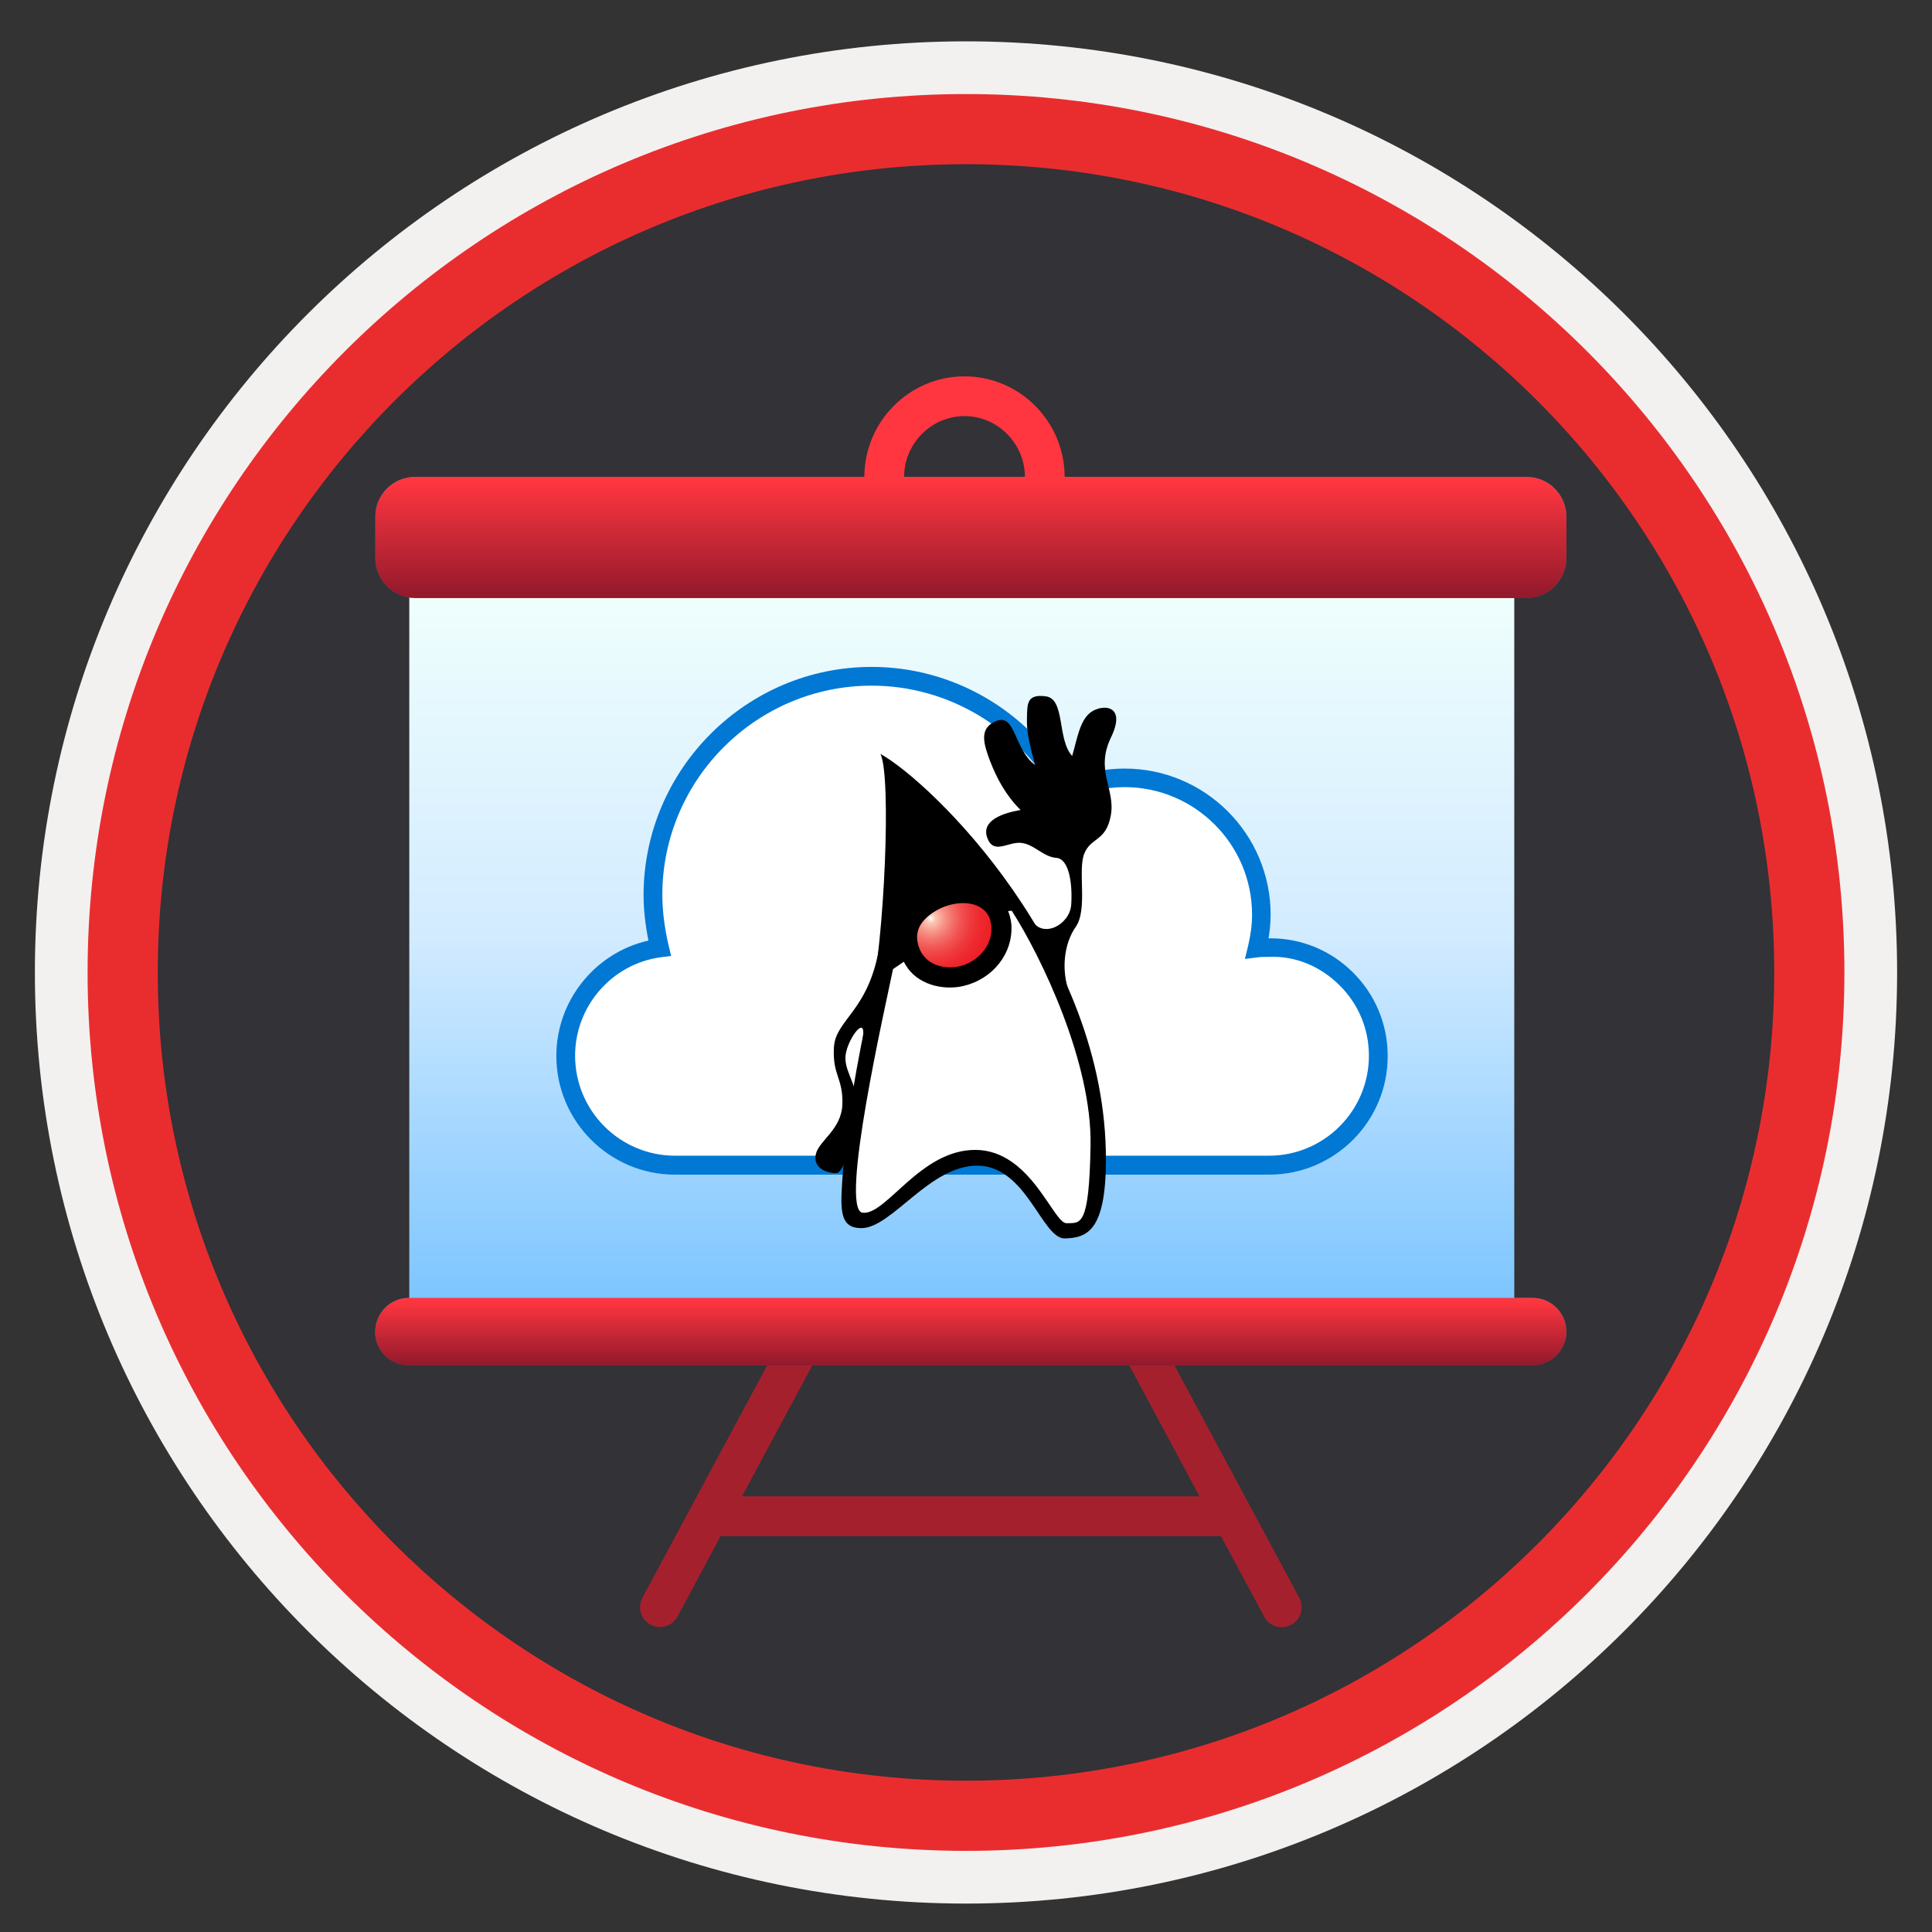 <svg width="103" height="103" viewBox="0 0 103 103" fill="none" xmlns="http://www.w3.org/2000/svg">
<rect x="0" y="0" width="103" height="103" fill="#333333" stroke="none"/>
<path d="M51.5 98.654C25.65 98.654 4.69 77.704 4.69 51.844C4.69 25.984 25.65 5.034 51.5 5.034C77.35 5.034 98.31 25.994 98.31 51.844C98.31 77.694 77.35 98.654 51.5 98.654Z" fill="#323237" stroke="#9B9BA0" stroke-width="0.3" stroke-miterlimit="10"/>
<path fill-rule="evenodd" clip-rule="evenodd" d="M97.4 51.844C97.4 77.194 76.85 97.744 51.5 97.744C26.15 97.744 5.6 77.194 5.6 51.844C5.6 26.494 26.15 5.944 51.5 5.944C76.85 5.944 97.4 26.494 97.4 51.844ZM51.5 2.204C78.92 2.204 101.14 24.424 101.14 51.844C101.14 79.264 78.91 101.484 51.5 101.484C24.08 101.484 1.86 79.254 1.86 51.844C1.86 24.424 24.08 2.204 51.5 2.204Z" fill="#F2F1F0"/>
<path fill-rule="evenodd" clip-rule="evenodd" d="M94.59 51.844C94.59 75.644 75.3 94.934 51.5 94.934C27.7 94.934 8.41 75.644 8.41 51.844C8.41 28.044 27.7 8.754 51.5 8.754C75.3 8.754 94.59 28.044 94.59 51.844ZM51.5 5.014C77.36 5.014 98.33 25.984 98.33 51.844C98.33 77.704 77.36 98.674 51.5 98.674C25.64 98.674 4.67 77.704 4.67 51.844C4.67 25.984 25.63 5.014 51.5 5.014Z" fill="#E92D2F"/>
<path d="M51.42 30.805C48.48 30.805 46.08 28.395 46.08 25.434C46.08 22.474 48.48 20.064 51.42 20.064C54.36 20.064 56.76 22.474 56.76 25.434C56.76 28.395 54.36 30.805 51.42 30.805ZM51.42 22.184C49.65 22.184 48.2 23.645 48.2 25.434C48.2 27.224 49.64 28.684 51.42 28.684C53.2 28.684 54.64 27.224 54.64 25.434C54.64 23.645 53.19 22.184 51.42 22.184Z" fill="#FF3640"/>
<path d="M65.09 81.894H38.42L36.12 86.184C35.84 86.704 35.2 86.894 34.68 86.615C34.16 86.335 33.97 85.695 34.25 85.174L41.51 71.654L43.37 72.674L39.56 79.775H63.95L60.14 72.674L62.01 71.665L69.27 85.184C69.55 85.704 69.35 86.344 68.84 86.624C68.32 86.904 67.68 86.715 67.4 86.195L65.09 81.894Z" fill="#A5202D"/>
<path d="M80.66 31.175H22.88V70.015H80.66V31.175Z" fill="url(#paint0_linear)"/>
<path d="M22.13 25.425H81.39C82.56 25.425 83.51 26.385 83.51 27.545V29.765C83.51 30.935 82.55 31.885 81.39 31.885H22.13C20.96 31.885 20.01 30.925 20.01 29.765V27.545C20 26.375 20.96 25.425 22.13 25.425Z" fill="url(#paint1_linear)"/>
<path d="M21.8 69.194H81.71C82.7 69.194 83.51 70.004 83.51 70.994C83.51 71.984 82.7 72.794 81.71 72.794H21.8C20.81 72.804 20 71.994 20 71.014C20 70.004 20.81 69.194 21.8 69.194Z" fill="url(#paint2_linear)"/>
<path d="M80.73 31.175H21.82V70.015H80.73V31.175V31.175Z" fill="url(#paint3_linear)"/>
<path d="M22.13 25.425H81.39C82.56 25.425 83.51 26.385 83.51 27.545V29.765C83.51 30.935 82.55 31.885 81.39 31.885H22.13C20.96 31.885 20.01 30.925 20.01 29.765V27.545C20 26.375 20.96 25.425 22.13 25.425Z" fill="url(#paint4_linear)"/>
<path d="M21.8 69.194H81.71C82.7 69.194 83.51 70.004 83.51 70.994C83.51 71.984 82.7 72.794 81.71 72.794H21.8C20.81 72.804 20 71.994 20 71.014C20 70.004 20.81 69.194 21.8 69.194Z" fill="url(#paint5_linear)"/>
<path d="M35.99 62.124C32.77 62.124 30.16 59.514 30.16 56.294C30.16 53.354 32.33 50.934 35.17 50.544C34.95 49.634 34.81 48.674 34.81 47.684C34.84 41.254 40.04 36.054 46.47 36.054C50.9 36.054 54.75 38.554 56.73 42.214C57.69 41.744 58.79 41.474 59.95 41.474C63.97 41.474 67.24 44.744 67.24 48.764C67.24 49.364 67.16 49.974 67.02 50.554C67.24 50.524 67.46 50.524 67.68 50.524C70.87 50.494 73.48 53.084 73.48 56.294C73.48 59.504 70.87 62.124 67.65 62.124H35.99Z" fill="white"/>
<path d="M67.65 62.624H35.99C32.5 62.624 29.66 59.784 29.66 56.294C29.66 53.344 31.73 50.784 34.57 50.144C34.4 49.304 34.31 48.474 34.31 47.684C34.34 40.994 39.8 35.554 46.47 35.554C50.77 35.554 54.74 37.844 56.94 41.574C57.89 41.184 58.92 40.974 59.95 40.974C64.25 40.974 67.74 44.464 67.74 48.764C67.74 49.174 67.7 49.594 67.63 50.024C67.66 50.024 67.7 50.024 67.73 50.024C69.38 50.024 70.94 50.664 72.12 51.834C73.32 53.024 73.98 54.604 73.98 56.294C73.99 59.784 71.15 62.624 67.65 62.624ZM46.47 36.554C40.34 36.554 35.33 41.544 35.31 47.684C35.31 48.564 35.43 49.484 35.65 50.424L35.78 50.964L35.23 51.034C32.62 51.384 30.66 53.644 30.66 56.284C30.66 59.224 33.05 61.614 35.99 61.614H67.65C70.59 61.614 72.98 59.224 72.98 56.284C72.98 54.864 72.43 53.534 71.42 52.534C70.42 51.534 69.08 50.954 67.68 51.014C67.67 51.014 67.65 51.014 67.63 51.014C67.44 51.014 67.26 51.014 67.08 51.034L66.37 51.124L66.54 50.424C66.68 49.844 66.75 49.284 66.75 48.754C66.75 45.014 63.7 41.964 59.96 41.964C58.93 41.964 57.89 42.204 56.96 42.654L56.53 42.864L56.3 42.444C54.32 38.814 50.56 36.554 46.47 36.554Z" fill="#0078D4"/>
<path fill-rule="evenodd" clip-rule="evenodd" d="M46.94 40.194C47.54 41.444 47.13 50.194 46.43 53.264C45.73 56.334 45.03 60.244 44.87 63.524C44.8 64.924 45.01 65.474 45.93 65.474C47.55 65.474 49.6 62.074 52.17 62.144C54.75 62.224 55.56 66.054 56.77 66.024C57.98 65.994 58.95 65.584 58.96 61.854C58.99 50.734 49.67 41.714 46.94 40.194Z" fill="black"/>
<path fill-rule="evenodd" clip-rule="evenodd" d="M55.03 49.084C55.6 50.044 57.04 49.304 57.11 48.224C57.18 47.144 57.01 45.784 56.31 45.734C55.61 45.684 55.11 44.984 54.41 44.934C53.71 44.884 52.96 45.584 52.63 44.654C52.3 43.724 53.51 43.334 54.41 43.184C53.61 42.384 53.14 41.494 52.78 40.564C52.43 39.634 52.17 38.794 53.15 38.424C54.14 38.064 54.05 39.924 55.18 40.784C54.85 39.524 54.73 39.004 54.75 38.274C54.77 37.544 54.72 36.984 55.76 37.124C56.8 37.264 56.35 39.424 57.16 40.304C57.41 39.474 57.55 38.414 58.15 37.974C58.75 37.534 60.09 37.534 59.23 39.314C58.37 41.094 59.48 42.064 59.22 43.474C58.96 44.884 58.15 44.624 57.8 45.524C57.45 46.424 58 48.484 57.35 49.414C56.7 50.344 56.58 51.764 57 52.894C55.71 51.684 55.03 49.084 55.03 49.084Z" fill="black"/>
<path fill-rule="evenodd" clip-rule="evenodd" d="M46.91 50.284C46.38 53.894 44.55 54.324 44.46 55.824C44.37 57.324 44.95 57.464 44.91 58.854C44.87 60.244 43.64 60.804 43.49 61.554C43.34 62.304 44.12 62.544 44.58 62.544C45.04 62.544 45.49 60.554 45.67 59.284C45.85 58.014 45.07 57.274 45.07 56.404C45.07 55.534 46.21 53.944 46 55.344C46.95 53.834 47.4 51.934 46.91 50.284Z" fill="black"/>
<path fill-rule="evenodd" clip-rule="evenodd" d="M47.61 51.664C47.21 53.614 44.72 64.524 45.99 64.654C47.26 64.794 49.06 61.284 52.02 61.304C54.98 61.334 56.15 65.244 56.87 65.214C57.59 65.184 58.07 65.474 58.14 61.064C58.22 56.654 55.53 51.034 53.94 48.554C51.78 48.694 49.46 50.414 47.61 51.664Z" fill="white"/>
<path d="M53.92 49.284C53.8 48.064 52.9 47.294 51.73 47.114C50.6 46.934 49.37 47.464 48.58 48.264C47.69 49.154 47.65 50.394 48.28 51.444C48.89 52.484 50.26 52.824 51.37 52.564C52.89 52.204 54.02 50.874 53.92 49.284Z" fill="black"/>
<path d="M53.35 49.734C53.24 50.844 52.36 51.734 51.3 51.994C50.17 52.264 48.93 51.834 48.52 50.674C48.31 50.084 48.35 49.474 48.71 48.954C49.01 48.514 49.49 48.174 49.97 47.954C50.96 47.504 52.37 47.454 53.06 48.454C53.32 48.844 53.37 49.294 53.35 49.734Z" fill="url(#paint6_radial)" stroke="black"/>
<defs>
<linearGradient id="paint0_linear" x1="51.771" y1="70.014" x2="51.771" y2="31.179" gradientUnits="userSpaceOnUse">
<stop stop-color="#D2EBFF"/>
<stop offset="1" stop-color="#F0FFFD"/>
</linearGradient>
<linearGradient id="paint1_linear" x1="51.76" y1="25.436" x2="51.76" y2="31.896" gradientUnits="userSpaceOnUse">
<stop stop-color="#0099BE"/>
<stop offset="1" stop-color="#006E97"/>
</linearGradient>
<linearGradient id="paint2_linear" x1="51.755" y1="69.206" x2="51.755" y2="72.795" gradientUnits="userSpaceOnUse">
<stop stop-color="#0099BE"/>
<stop offset="1" stop-color="#006E97"/>
</linearGradient>
<linearGradient id="paint3_linear" x1="51.275" y1="70.014" x2="51.275" y2="31.179" gradientUnits="userSpaceOnUse">
<stop stop-color="#7AC4FF"/>
<stop offset="0.518" stop-color="#D2EBFF"/>
<stop offset="1" stop-color="#F0FFFD"/>
</linearGradient>
<linearGradient id="paint4_linear" x1="51.76" y1="25.436" x2="51.76" y2="31.896" gradientUnits="userSpaceOnUse">
<stop offset="0.033" stop-color="#FF3640"/>
<stop offset="1" stop-color="#91192B"/>
</linearGradient>
<linearGradient id="paint5_linear" x1="51.755" y1="69.206" x2="51.755" y2="72.795" gradientUnits="userSpaceOnUse">
<stop offset="0.033" stop-color="#FF3640"/>
<stop offset="1" stop-color="#91192B"/>
</linearGradient>
<radialGradient id="paint6_radial" cx="0" cy="0" r="1" gradientUnits="userSpaceOnUse" gradientTransform="translate(49.624 48.967) scale(3.885)">
<stop stop-color="white"/>
<stop offset="0.06" stop-color="#FBC8B4"/>
<stop offset="0.071" stop-color="#FBC3B0"/>
<stop offset="0.183" stop-color="#F7978B"/>
<stop offset="0.299" stop-color="#F4716B"/>
<stop offset="0.42" stop-color="#F15251"/>
<stop offset="0.545" stop-color="#EF3A3D"/>
<stop offset="0.678" stop-color="#EE292F"/>
<stop offset="0.822" stop-color="#ED1F27"/>
<stop offset="1" stop-color="#ED1C24"/>
</radialGradient>
</defs>
</svg>
